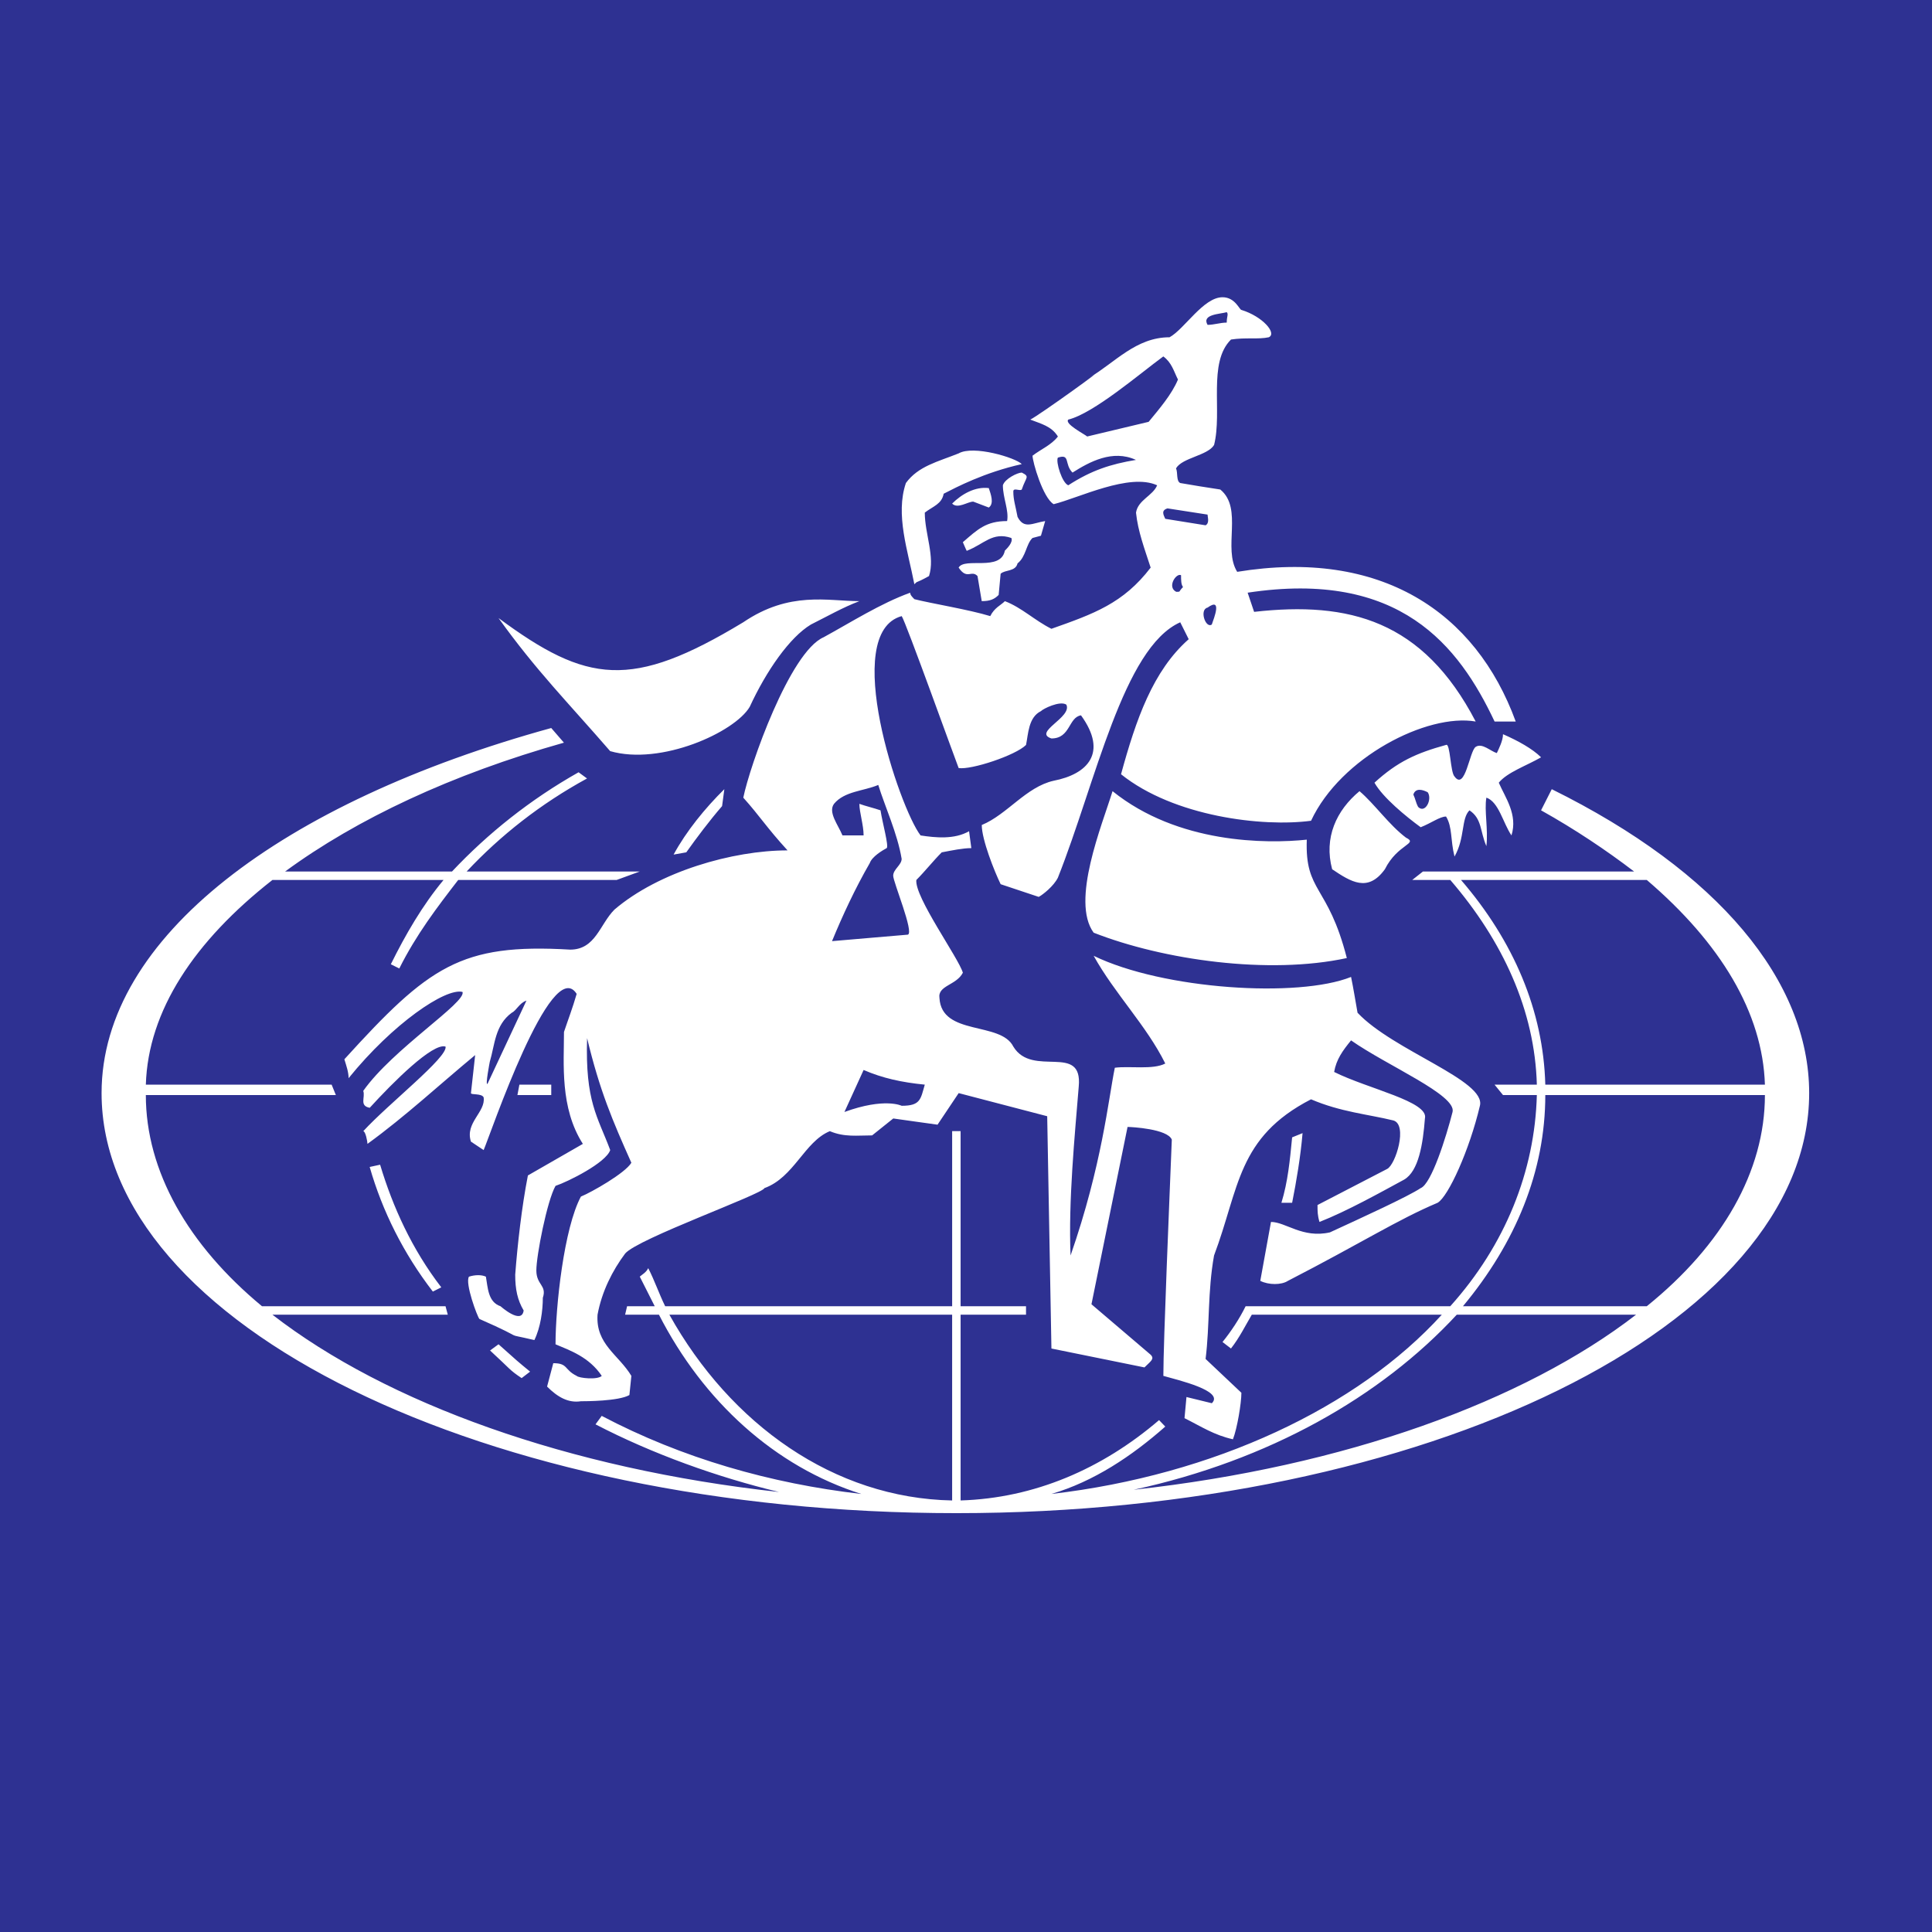 <?xml version="1.0" encoding="utf-8"?>
<!-- Generator: Adobe Illustrator 13.0.0, SVG Export Plug-In . SVG Version: 6.00 Build 14948)  -->
<!DOCTYPE svg PUBLIC "-//W3C//DTD SVG 1.0//EN" "http://www.w3.org/TR/2001/REC-SVG-20010904/DTD/svg10.dtd">
<svg version="1.0" id="Layer_1" xmlns="http://www.w3.org/2000/svg" xmlns:xlink="http://www.w3.org/1999/xlink" x="0px" y="0px"
	 width="192.756px" height="192.756px" viewBox="0 0 192.756 192.756" enable-background="new 0 0 192.756 192.756"
	 xml:space="preserve">
<g>
	<polygon fill-rule="evenodd" clip-rule="evenodd" fill="#2E3192" points="0,0 192.756,0 192.756,192.756 0,192.756 0,0 	"/>
	<path fill-rule="evenodd" clip-rule="evenodd" fill="#FFFFFF" d="M48.641,108.129l3.882-8.297
		c-0.703,0.225-0.984,0.984-1.463,1.209c-1.688,1.238-1.688,3.207-2.194,4.895C48.866,105.936,48.388,108.383,48.641,108.129
		L48.641,108.129z M89.96,110.324c1.884,0,1.884-0.646,2.306-2.109c-2.306-0.227-4.219-0.648-6.104-1.463l-1.913,4.191
		C88.272,109.48,89.96,110.324,89.96,110.324L89.96,110.324z M87.625,78.314c-1.462,0.619-3.375,0.619-4.416,1.885
		c-0.619,0.844,0.422,2.11,0.844,3.15c0.844,0,1.688,0,2.109,0c0-1.041-0.422-2.307-0.422-3.15c0.619,0.225,1.463,0.422,2.109,0.647
		c0.197,1.266,0.844,3.572,0.619,3.769c-0.422,0.225-1.463,0.844-1.688,1.491c-1.462,2.532-2.728,5.26-3.769,7.792
		c2.503-0.225,5.035-0.422,7.566-0.647c0.647-0.197-1.463-5.26-1.463-5.878c0-0.647,0.844-1.069,0.844-1.688
		C89.538,83.152,88.272,80.424,87.625,78.314L87.625,78.314z M142.445,79.046c-0.478-0.253-1.209-0.478-1.435,0.225
		c0.226,0.479,0.226,0.759,0.479,1.238C142.192,81.212,142.924,79.75,142.445,79.046L142.445,79.046z M120.9,62.31
		c0.225-0.646,1.068-2.756-0.423-1.688C119.634,60.819,120.281,62.732,120.9,62.31L120.9,62.31z M118.031,58.569
		c-0.197-0.253-0.197-0.703-0.197-1.181c-0.479-0.253-1.435,1.181-0.479,1.659C117.834,59.047,117.553,59.047,118.031,58.569
		L118.031,58.569z M120.281,52.409c0.422-0.225,0.196-0.843,0.196-1.068l-3.993-0.619c-0.647,0.196-0.422,0.619-0.226,1.041
		L120.281,52.409L120.281,52.409z M106.583,48.416c2.307-1.491,4.219-2.11,6.751-2.531c-2.335-1.069-4.642,0.196-6.329,1.266
		c-0.844-0.844-0.196-1.913-1.463-1.491C105.317,46.081,105.964,48.19,106.583,48.416L106.583,48.416z M108.468,43.549l6.132-1.462
		c1.04-1.266,2.306-2.729,2.925-4.219c-0.422-0.844-0.619-1.688-1.462-2.307c-2.307,1.688-6.948,5.682-9.479,6.301
		C106.161,42.284,108.271,43.353,108.468,43.549L108.468,43.549z M122.391,32.186c0-0.619,0.197-0.844,0-1.041
		c-0.647,0.197-2.531,0.197-1.913,1.266C121.125,32.411,121.743,32.186,122.391,32.186L122.391,32.186z M134.373,95.585
		c-1.885-7.37-4.191-6.525-3.994-11.813c-3.994,0.422-12.854,0.422-19.38-4.838c-1.041,3.375-4.19,10.97-1.885,14.12
		C116.062,95.782,126.582,97.272,134.373,95.585L134.373,95.585z M92.688,57.472c0.619-1.913-0.422-4.219-0.422-6.329
		c0.844-0.646,1.688-0.844,1.885-1.884c1.266-0.647,4.022-2.109,7.792-2.954c-0.619-0.647-4.838-1.913-6.301-1.069
		c-2.109,0.844-4.022,1.266-5.26,2.954c-1.069,3.15,0.197,6.75,0.844,10.098C91.619,57.895,91.226,58.288,92.688,57.472
		L92.688,57.472z M98.651,50.637c0.562-0.394,0.196-1.35,0-1.94c-1.351-0.169-2.701,0.59-3.657,1.547
		c0.562,0.562,1.547-0.197,2.11-0.197L98.651,50.637L98.651,50.637z M99.636,59.357l0.197-2.11c0.421-0.421,1.49-0.196,1.688-1.041
		c0.844-0.647,0.844-1.913,1.49-2.531l0.844-0.225l0.422-1.462c-1.266,0.197-2.109,0.844-2.756-0.422
		c-0.197-1.069-0.422-1.688-0.422-2.532c0-0.422,0.646,0,0.844-0.197c0.422-1.266,0.844-1.266,0-1.688
		c-0.422,0-1.688,0.619-1.885,1.266c0,1.266,0.618,2.503,0.422,3.572c-2.109,0-2.954,0.844-4.416,2.109
		c0.197,0.422,0.422,1.041,0.422,0.844c1.688-0.647,2.531-1.913,4.416-1.266c0.197,0.422-0.422,1.041-0.647,1.266
		c-0.421,2.11-3.994,0.619-4.612,1.688c0.844,1.266,1.266,0.197,1.884,0.844l0.422,2.503C98.792,59.976,99.214,59.779,99.636,59.357
		L99.636,59.357z M74.799,70.523c1.66-3.601,3.995-6.948,6.104-8.213c1.688-0.844,3.15-1.688,4.838-2.334
		c-3.15,0-6.947-1.041-11.588,2.109c-11.167,6.751-15.583,6.104-24.415-0.421c3.769,5.259,6.947,8.438,11.138,13.276
		C65.939,76.402,73.308,73.055,74.799,70.523L74.799,70.523z M153.753,75.558c-0.844-0.844-2.307-1.659-3.798-2.306
		c0,0.647-0.422,1.462-0.618,1.884c-0.647-0.197-1.463-1.041-2.11-0.619c-0.618,0.422-1.04,4.416-2.109,2.954
		c-0.422-0.422-0.422-3.375-0.844-3.15c-2.953,0.815-4.838,1.66-7.144,3.769c0.844,1.491,3.149,3.375,4.612,4.444
		c1.069-0.422,1.913-1.068,2.531-1.068c0.647,1.068,0.422,2.306,0.844,3.994c1.069-1.884,0.647-3.769,1.491-4.613
		c1.266,0.844,1.041,2.082,1.688,3.572c0.196-1.688-0.225-3.572,0-4.838c1.237,0.422,1.659,2.531,2.503,3.769
		c0.647-2.082-0.618-3.769-1.266-5.26C150.378,77.049,152.29,76.402,153.753,75.558L153.753,75.558z M138.17,86.725
		c1.266-2.531,3.375-2.531,2.109-3.15c-1.688-1.266-3.149-3.375-4.641-4.641c-2.307,1.913-3.572,4.641-2.729,7.791
		C134.795,87.991,136.482,89.06,138.17,86.725L138.17,86.725z M123.01,143.598c0.422-1.068,0.844-3.6,0.844-4.641l-3.572-3.375
		c0.422-3.375,0.196-6.723,0.844-10.322c2.531-6.723,2.307-11.785,9.676-15.582c2.953,1.266,5.682,1.49,8.213,2.109
		c1.463,0.422,0.226,4.416-0.618,4.838l-6.948,3.6c0,0.619,0,1.041,0.197,1.688c2.729-1.068,6.104-2.953,8.438-4.219
		c1.462-0.844,1.885-3.572,2.081-6.104c0.422-1.688-5.682-2.953-9.057-4.641c0.225-1.268,0.844-2.111,1.688-3.15
		c3.601,2.531,10.548,5.455,10.126,7.145c-0.647,2.531-2.109,7.172-3.179,7.594c-1.266,0.844-5.879,2.953-9.057,4.416
		c-2.729,0.619-4.416-1.041-5.879-1.041l-1.068,5.879c0.844,0.422,2.109,0.422,2.756,0c7.369-3.797,10.941-6.104,14.936-7.791
		c1.069-0.619,3.179-5.26,4.22-9.676c0.646-2.531-8.636-5.486-12.208-9.283c-0.225-1.266-0.422-2.502-0.646-3.572
		c-5.26,2.109-18.732,1.266-25.681-2.109c2.11,3.796,5.26,6.947,7.145,10.746c-1.237,0.646-3.572,0.225-5.034,0.422
		c-0.647,3.15-1.267,9.676-4.416,18.732c-0.226-5.457,0.421-11.982,0.815-16.85c0.422-4.414-4.613-0.844-6.525-3.994
		c-1.266-2.531-7.145-1.039-7.37-4.838c-0.196-1.266,1.688-1.266,2.335-2.53c-0.422-1.463-4.838-7.566-4.641-9.254
		c0.844-0.844,1.688-1.913,2.532-2.756c1.041-0.197,2.109-0.422,2.953-0.422l-0.225-1.688c-1.462,0.844-3.375,0.647-4.838,0.422
		c-2.109-2.729-8.016-20.195-1.884-21.883c0.422,0.619,5.26,14.092,5.682,15.161c1.266,0.197,5.682-1.266,6.723-2.306
		c0.225-1.069,0.225-2.756,1.49-3.375c0.197-0.225,1.885-1.069,2.531-0.647c0.619,1.266-3.375,2.757-1.49,3.375
		c1.913,0,1.688-2.109,2.953-2.307c2.729,3.769,0.619,5.879-2.729,6.526c-2.756,0.619-4.641,3.375-7.172,4.416
		c0,1.462,1.266,4.641,1.885,5.906l3.797,1.266c0.422-0.225,1.49-1.069,1.912-1.913c3.77-9.479,6.525-22.952,12.208-25.484
		l0.844,1.688c-3.572,3.15-5.26,8.017-6.751,13.473c5.26,4.219,14.12,5.288,18.958,4.641c2.953-6.329,11.588-10.744,16.426-9.901
		c-5.259-10.098-12.629-12.01-22.107-10.941l-0.646-1.913c15.188-2.306,21.066,5.288,24.639,12.854h2.109
		c-3.994-10.941-13.473-17.27-27.789-14.935c-1.463-2.335,0.618-6.329-1.688-8.213c-1.462-0.225-2.728-0.422-3.993-0.647
		c-0.422-0.197-0.226-1.041-0.422-1.463c0.618-1.069,3.149-1.266,3.797-2.334c0.844-3.347-0.647-8.213,1.688-10.52
		c1.463-0.225,2.729,0,3.77-0.225c0.844-0.394-0.619-2.082-2.729-2.728c-0.197,0-0.619-1.266-1.885-1.266
		c-1.913,0-3.797,3.178-5.288,3.994c-3.347,0-5.456,2.531-7.988,4.022c2.532-1.687-5.062,3.797-5.906,4.191
		c1.068,0.422,2.109,0.646,2.756,1.688c-0.646,0.844-1.688,1.266-2.531,1.913c0,0.619,1.041,4.219,2.109,4.838
		c2.504-0.619,7.566-3.15,10.323-1.884c-0.422,1.041-1.913,1.462-2.109,2.728c0.196,1.885,0.844,3.572,1.462,5.485
		c-2.729,3.572-5.682,4.613-9.9,6.104c-1.688-0.844-2.953-2.11-4.642-2.757c-0.421,0.422-1.04,0.647-1.462,1.491
		c-2.11-0.647-5.907-1.266-7.566-1.688c-0.225-0.225-0.422-0.422-0.422-0.647c-2.954,1.069-5.907,2.953-8.635,4.444
		c-3.375,1.463-7.37,12.826-8.016,16.005c1.688,1.885,2.306,2.953,4.416,5.26c-5.457,0-12.826,2.109-17.271,5.907
		c-1.462,1.463-1.884,3.994-4.416,3.994c-10.941-0.647-14.12,1.688-22.53,10.94c0.197,0.648,0.422,1.268,0.422,1.885
		c4.416-5.457,9.676-9.027,11.363-8.605c0.422,1.039-6.947,5.682-9.901,9.873c0.225,0.646-0.422,1.49,0.647,1.686
		c2.307-2.531,6.301-6.523,7.566-6.104c0.225,1.07-5.682,5.684-8.213,8.439c0.225,0,0.422,1.041,0.422,1.266
		c3.797-2.756,7.172-5.906,10.744-8.859l-0.421,3.797c0,0.195,1.069,0,1.266,0.422c0.225,1.463-1.885,2.531-1.266,4.416l1.266,0.844
		c0.646-1.463,6.75-19.577,9.282-15.584c-0.422,1.463-0.844,2.533-1.266,3.799c0,3.15-0.422,7.564,1.884,11.166l-5.484,3.15
		c-0.619,3.15-1.041,6.947-1.266,9.9c0,1.463,0.225,2.531,0.843,3.572c-0.197,1.463-2.306-0.422-2.306-0.422
		c-1.266-0.422-1.266-1.885-1.462-2.953c-0.422-0.197-1.069-0.197-1.688,0c-0.422,0.646,0.844,4.021,1.041,4.219
		c5.26,2.307,1.913,1.266,5.484,2.109c0.619-1.266,0.844-2.953,0.844-4.219c0.422-1.266-0.647-1.266-0.647-2.729
		c0-1.49,1.069-6.947,1.913-8.438c1.266-0.422,5.035-2.307,5.457-3.572c-1.266-3.375-2.503-4.838-2.307-11.168
		c1.266,5.262,2.532,8.215,4.417,12.434c-0.619,1.041-3.994,2.953-5.035,3.375c-1.688,3.15-2.531,10.941-2.531,14.738
		c1.462,0.619,3.347,1.266,4.613,3.15c-0.422,0.422-2.306,0.225-2.503,0c-1.266-0.619-0.844-1.266-2.334-1.266l-0.619,2.334
		c1.041,1.041,2.109,1.66,3.375,1.463c0.422,0,3.769,0,4.838-0.619l0.197-1.912c-1.266-2.109-3.572-3.15-3.375-6.104
		c0.422-2.307,1.491-4.416,2.756-6.104c1.266-1.49,13.67-5.906,13.895-6.525c2.953-1.068,3.994-4.641,6.525-5.682
		c1.463,0.619,2.729,0.422,4.219,0.422l2.109-1.688c1.463,0.197,2.925,0.422,4.417,0.619l2.109-3.15l8.832,2.307l0.422,23.176
		l9.282,1.885c0.618-0.619,1.04-0.844,0.618-1.266l-5.906-5.035l3.601-17.691c0.422,0,3.994,0.197,4.415,1.266
		c-0.225,5.682-0.843,20.195-0.843,23.57c1.462,0.422,6.104,1.49,4.838,2.729l-2.532-0.619l-0.196,2.109
		C119.859,142.332,121.125,143.176,123.01,143.598L123.01,143.598z M154.175,108.215c-0.197-7.371-3.15-14.317-8.41-20.421h18.536
		c7.369,6.301,11.56,13.248,11.785,20.421H154.175L154.175,108.215z M154.175,109.254h21.911c0,7.596-4.22,14.965-11.785,21.068
		h-18.34C151.221,123.994,154.175,116.85,154.175,109.254L154.175,109.254z M145.343,131.166
		c-7.595,8.213-18.761,14.541-32.234,17.467c21.067-2.307,38.956-8.832,50.123-17.467H145.343L145.343,131.166z M129.957,113.053
		c-0.197,2.334-0.619,4.838-1.041,6.947h-1.068c0.646-2.109,0.844-4.219,1.068-6.525L129.957,113.053L129.957,113.053z
		 M52.888,136.848c-1.266-1.041-1.266-1.041-3.15-2.729l-0.844,0.619c2.082,1.912,1.885,1.912,3.15,2.756L52.888,136.848
		L52.888,136.848z M54.998,108.215v1.039h-3.375l0.197-1.039H54.998L54.998,108.215z M67.205,85.262l1.266-0.225
		c1.041-1.462,2.307-3.15,3.572-4.613l0.225-1.688C70.355,80.621,68.47,82.928,67.205,85.262L67.205,85.262z M144.695,130.322
		c5.485-6.104,8.438-13.473,8.636-21.068h-3.376l-0.844-1.039h4.22c-0.197-7.371-3.376-14.317-8.636-20.421h-3.797l1.069-0.844
		h21.067c-2.757-2.109-5.907-4.219-9.282-6.104l1.068-2.109c16.624,8.213,25.681,19.154,25.681,30.322
		c0,23.148-38.338,41.908-85.085,41.908c-46.944,0-85.282-18.76-85.282-41.908c0-15.583,18.114-29.056,44.863-36.425l1.266,1.462
		c-11.167,3.15-20.646,7.594-27.818,12.854h16.651c3.572-3.797,7.792-7.172,12.629-9.901l0.843,0.619
		c-4.641,2.531-8.635,5.682-12.01,9.282H63.83l-2.307,0.844H45.715c-2.109,2.729-4.191,5.457-5.878,8.832l-0.844-0.422
		c1.463-2.953,3.151-5.878,5.26-8.41H27.18c-7.792,6.104-12.404,13.05-12.629,20.421h18.536l0.422,1.039H14.55
		c0,7.596,4.219,14.965,11.588,21.068H44.45l0.225,0.844H27.18c11.392,8.832,29.505,15.385,50.545,17.691
		c-6.104-1.461-12.629-3.797-18.311-6.75l0.619-0.844c8.016,4.219,16.848,6.75,25.905,7.791
		c-8.635-2.729-15.779-9.254-20.195-17.889h-3.375l0.197-0.844h2.756c-0.422-0.844-1.069-2.109-1.491-2.953
		c0.225-0.197,0.647-0.422,0.844-0.844c0.647,1.266,1.069,2.531,1.688,3.797h28.634v-17.467h0.844v17.467h6.526v0.844h-6.526v18.535
		c7.37-0.225,14.12-3.15,19.801-8.016l0.619,0.646c-3.347,2.953-7.145,5.484-11.363,6.723c16.229-1.885,30.546-8.635,38.956-17.889
		h-18.958c-0.618,1.041-1.237,2.307-2.081,3.375l-0.844-0.646c0.844-1.041,1.688-2.307,2.307-3.572
		C131.025,130.322,137.974,130.322,144.695,130.322L144.695,130.322z M44.028,128.438l-0.844,0.422
		c-2.925-3.797-5.035-8.016-6.301-12.432l1.041-0.225C39.19,120.422,41.103,124.641,44.028,128.438L44.028,128.438z M66.783,131.166
		h28.212v18.535C83.209,149.477,72.887,142.107,66.783,131.166L66.783,131.166z"/>
</g>
</svg>
